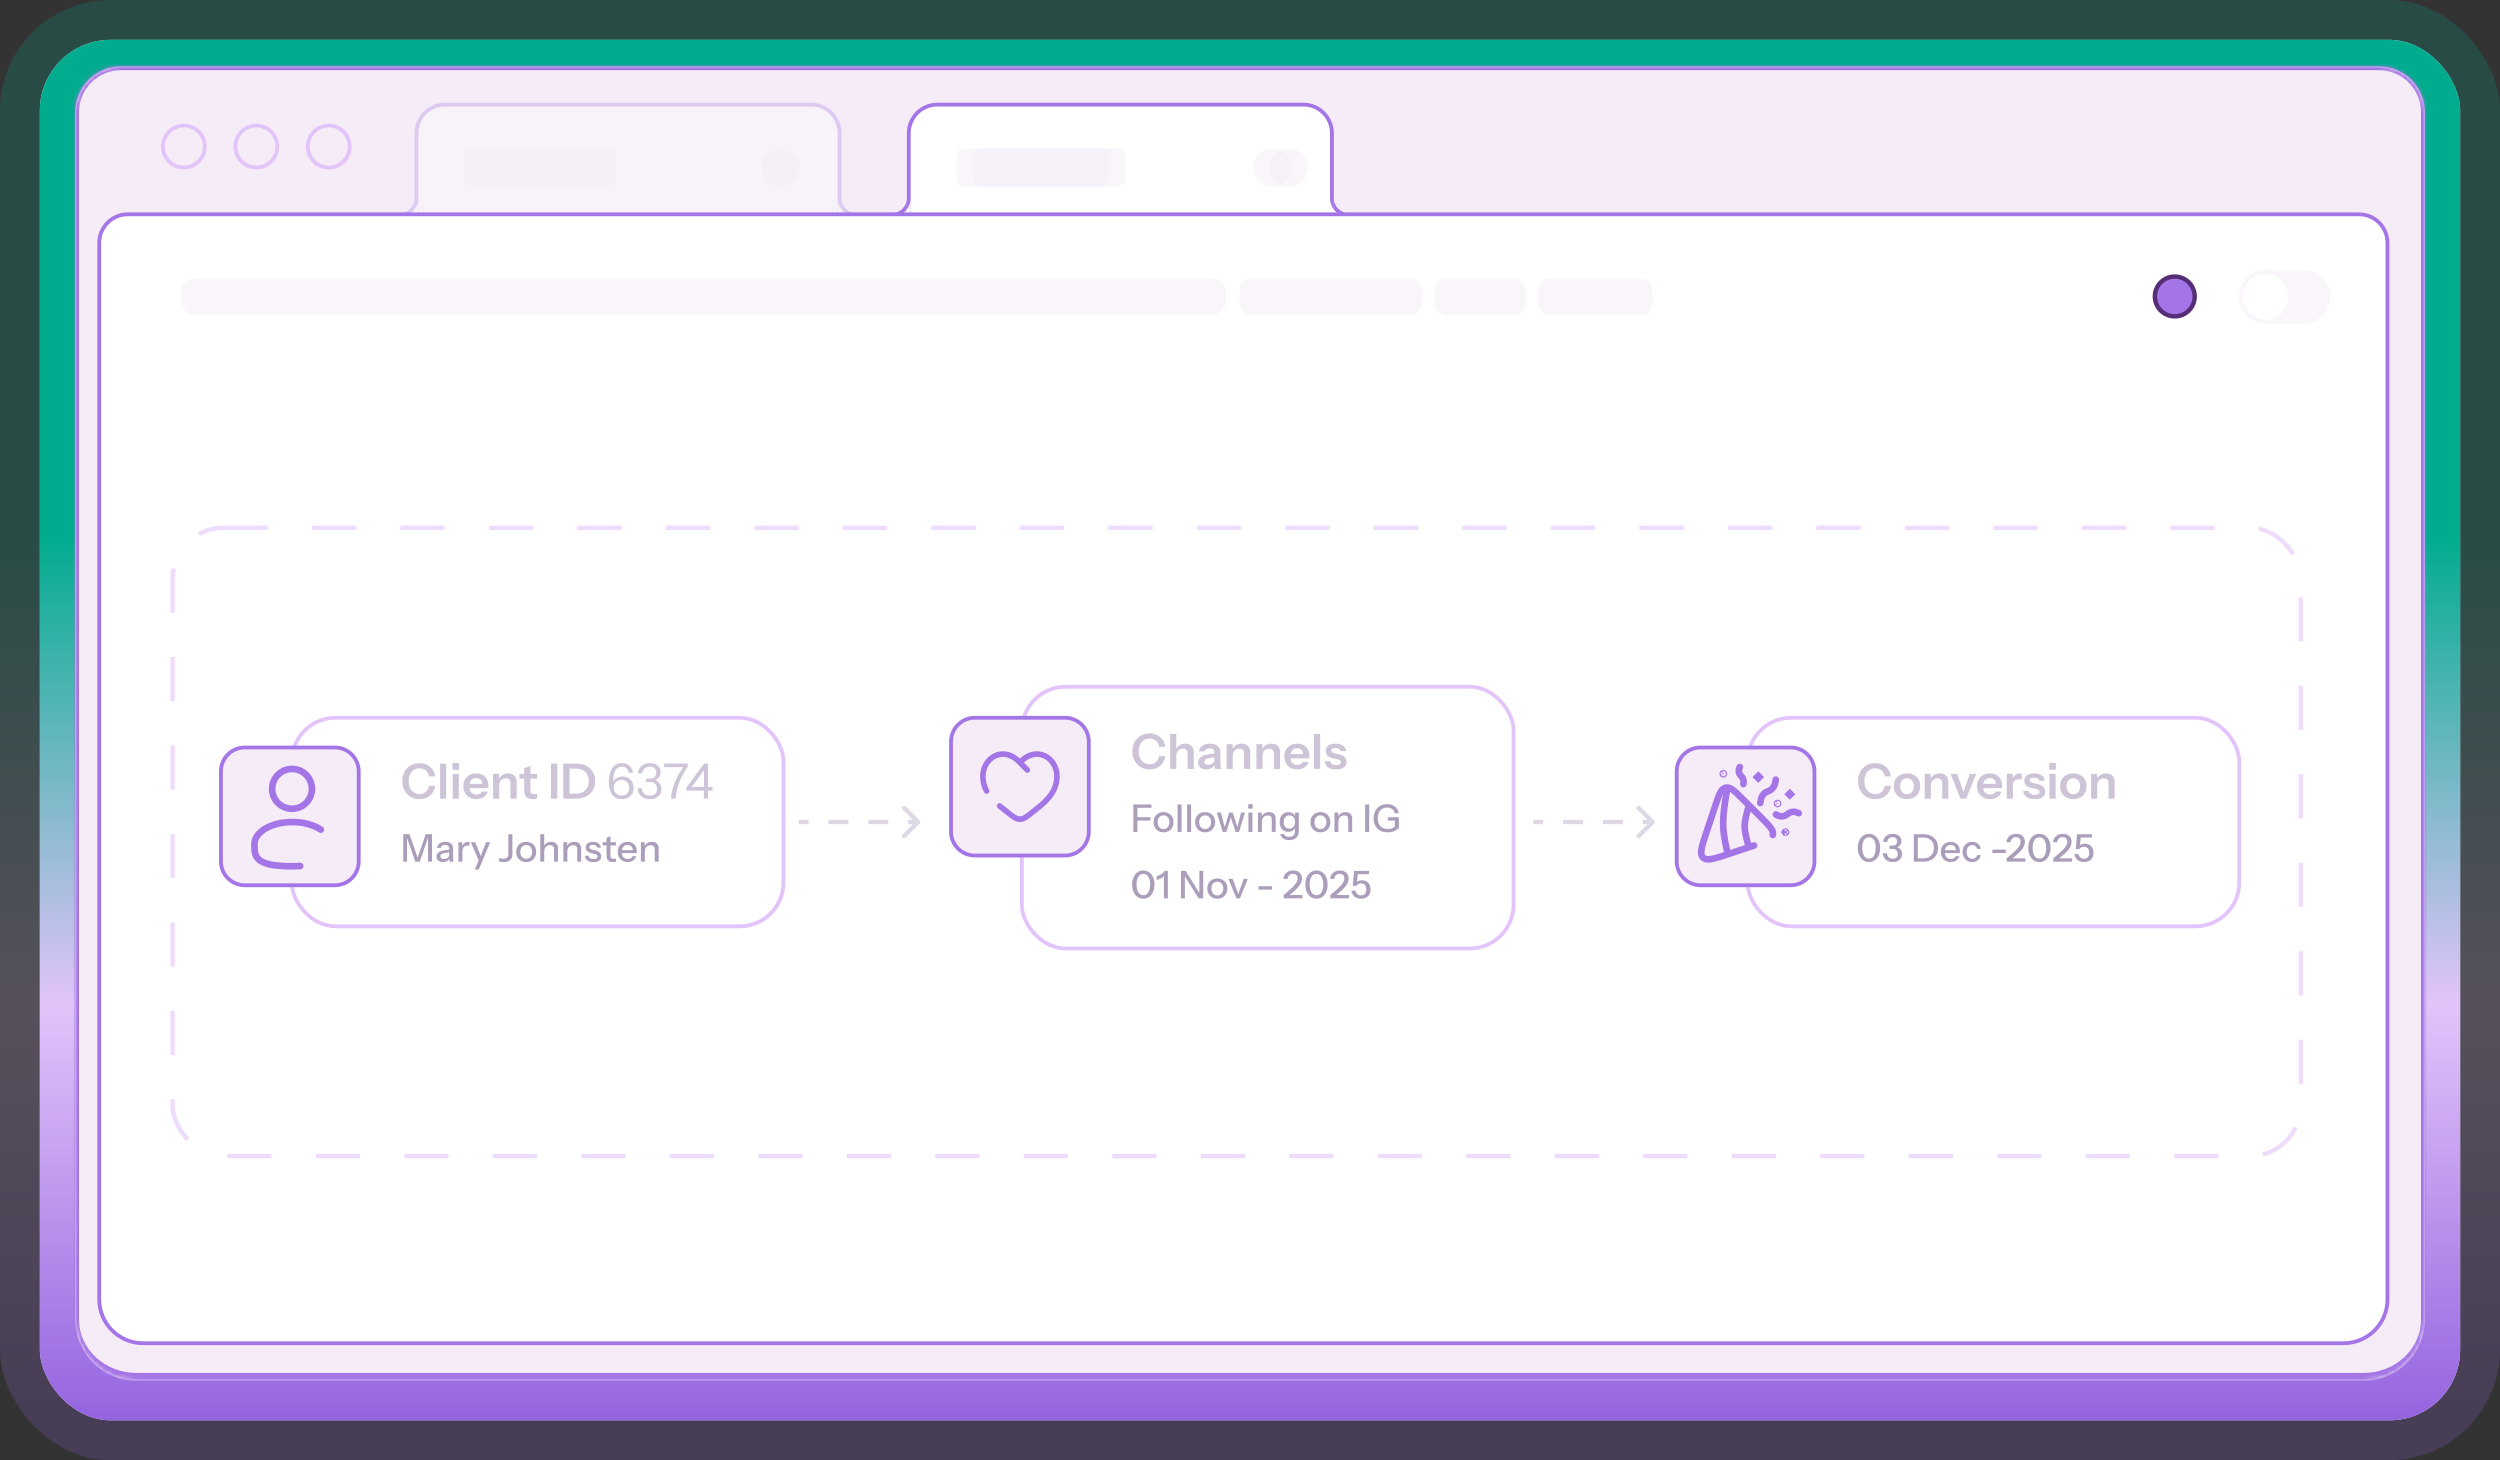 <svg width="565" height="330" viewBox="0 0 565 330" fill="none" xmlns="http://www.w3.org/2000/svg">
<rect x="0" y="0" width="565" height="330" fill="#333333" stroke="none"/>
<rect x="9" y="9" width="547" height="312" rx="16" fill="#F5ECF7"/>
<rect x="9" y="9" width="547" height="312" rx="16" fill="url(#paint0_linear_3245_249)"/>
<rect x="4.5" y="4.5" width="556" height="321" rx="20.5" stroke="url(#paint1_linear_3245_249)" stroke-opacity="0.2" stroke-width="9"/>
<mask id="path-3-inside-1_3245_249" fill="white">
<path d="M17 25.338C17 19.629 21.629 15 27.338 15H537.661C543.371 15 548 19.629 548 25.338V298.215C548 305.828 541.828 312 534.215 312H30.785C23.172 312 17 305.828 17 298.215V25.338Z"/>
</mask>
<path d="M17 25.338C17 19.629 21.629 15 27.338 15H537.661C543.371 15 548 19.629 548 25.338V298.215C548 305.828 541.828 312 534.215 312H30.785C23.172 312 17 305.828 17 298.215V25.338Z" fill="#F5ECF7"/>
<path d="M16.139 25.338C16.139 19.153 21.153 14.139 27.338 14.139H537.661C543.847 14.139 548.862 19.153 548.862 25.338H547.138C547.138 20.105 542.895 15.861 537.661 15.861H27.338C22.105 15.861 17.861 20.105 17.861 25.338H16.139ZM548.862 299.077C548.862 307.166 542.304 313.723 534.215 313.723H30.785C22.696 313.723 16.139 307.166 16.139 299.077L17.861 298.215C17.861 304.877 23.647 310.277 30.785 310.277H534.215C541.353 310.277 547.138 304.877 547.138 298.215L548.862 299.077ZM30.785 313.723C22.696 313.723 16.139 307.166 16.139 299.077V25.338C16.139 19.153 21.153 14.139 27.338 14.139V15.861C22.105 15.861 17.861 20.105 17.861 25.338V298.215C17.861 304.877 23.647 310.277 30.785 310.277V313.723ZM537.661 14.139C543.847 14.139 548.862 19.153 548.862 25.338V299.077C548.862 307.166 542.304 313.723 534.215 313.723V310.277C541.353 310.277 547.138 304.877 547.138 298.215V25.338C547.138 20.105 542.895 15.861 537.661 15.861V14.139Z" fill="#A475E6" mask="url(#path-3-inside-1_3245_249)"/>
<path d="M41.551 37.86C44.168 37.86 46.29 35.738 46.29 33.121C46.29 30.504 44.168 28.383 41.551 28.383C38.934 28.383 36.813 30.504 36.813 33.121C36.813 35.738 38.934 37.86 41.551 37.86Z" stroke="#E2C4FA" stroke-width="0.862"/>
<path d="M57.926 37.86C60.543 37.86 62.665 35.738 62.665 33.121C62.665 30.504 60.543 28.383 57.926 28.383C55.309 28.383 53.188 30.504 53.188 33.121C53.188 35.738 55.309 37.86 57.926 37.86Z" stroke="#E2C4FA" stroke-width="0.862"/>
<path d="M74.293 37.86C76.91 37.86 79.032 35.738 79.032 33.121C79.032 30.504 76.91 28.383 74.293 28.383C71.676 28.383 69.555 30.504 69.555 33.121C69.555 35.738 71.676 37.86 74.293 37.86Z" stroke="#E2C4FA" stroke-width="0.862"/>
<g opacity="0.3">
<path d="M93.688 30.103C93.688 26.297 96.773 23.211 100.58 23.211H183.288C187.094 23.211 190.18 26.297 190.18 30.103V49.057H93.688V30.103Z" fill="#A475E6"/>
<path fill-rule="evenodd" clip-rule="evenodd" d="M90.234 48.196C92.138 48.196 93.68 46.653 93.68 44.75V48.196H90.234Z" fill="#A475E6"/>
<path fill-rule="evenodd" clip-rule="evenodd" d="M90.234 49.058C92.614 49.058 94.542 47.129 94.542 44.75V49.058H90.234Z" fill="white"/>
<path fill-rule="evenodd" clip-rule="evenodd" d="M193.618 48.196C191.715 48.196 190.172 46.653 190.172 44.75V48.196H193.618Z" fill="#A475E6"/>
<path fill-rule="evenodd" clip-rule="evenodd" d="M193.62 49.058C191.242 49.058 189.313 47.129 189.313 44.75V49.058H193.62Z" fill="white"/>
<path d="M94.547 30.101C94.547 26.77 97.247 24.07 100.578 24.07H183.286C186.617 24.07 189.317 26.77 189.317 30.101V49.917H94.547V30.101Z" fill="white"/>
<path opacity="0.5" d="M137.614 33.547H106.598C105.646 33.547 104.875 34.318 104.875 35.27V40.439C104.875 41.391 105.646 42.162 106.598 42.162H137.614C138.565 42.162 139.337 41.391 139.337 40.439V35.27C139.337 34.318 138.565 33.547 137.614 33.547Z" fill="#F5ECF7"/>
<path opacity="0.5" d="M176.386 42.162C178.765 42.162 180.694 40.234 180.694 37.855C180.694 35.475 178.765 33.547 176.386 33.547C174.007 33.547 172.078 35.475 172.078 37.855C172.078 40.234 174.007 42.162 176.386 42.162Z" fill="#F5ECF7"/>
</g>
<path d="M204.953 30.103C204.953 26.297 208.039 23.211 211.845 23.211H294.554C298.36 23.211 301.446 26.297 301.446 30.103V49.057H204.953V30.103Z" fill="#A475E6"/>
<path fill-rule="evenodd" clip-rule="evenodd" d="M201.5 48.196C203.403 48.196 204.946 46.653 204.946 44.75V48.196H201.5Z" fill="#A475E6"/>
<path fill-rule="evenodd" clip-rule="evenodd" d="M201.5 49.058C203.879 49.058 205.808 47.129 205.808 44.75V49.058H201.5Z" fill="white"/>
<path fill-rule="evenodd" clip-rule="evenodd" d="M304.884 48.196C302.981 48.196 301.438 46.653 301.438 44.75V48.196H304.884Z" fill="#A475E6"/>
<path fill-rule="evenodd" clip-rule="evenodd" d="M304.886 49.058C302.507 49.058 300.578 47.129 300.578 44.75V49.058H304.886Z" fill="white"/>
<path d="M205.812 30.101C205.812 26.77 208.513 24.07 211.843 24.07H294.551C297.882 24.07 300.582 26.77 300.582 30.101V49.917H205.812V30.101Z" fill="white"/>
<path opacity="0.5" d="M248.879 33.547H217.864C216.912 33.547 216.141 34.318 216.141 35.27V40.439C216.141 41.391 216.912 42.162 217.864 42.162H248.879C249.831 42.162 250.602 41.391 250.602 40.439V35.27C250.602 34.318 249.831 33.547 248.879 33.547Z" fill="#F5ECF7"/>
<path opacity="0.5" d="M287.651 42.162C290.031 42.162 291.959 40.234 291.959 37.855C291.959 35.475 290.031 33.547 287.651 33.547C285.272 33.547 283.344 35.475 283.344 37.855C283.344 40.234 285.272 42.162 287.651 42.162Z" fill="#F5ECF7"/>
<path opacity="0.5" d="M252.567 33.547H221.551C220.6 33.547 219.828 34.318 219.828 35.27V40.439C219.828 41.391 220.6 42.162 221.551 42.162H252.567C253.518 42.162 254.29 41.391 254.29 40.439V35.27C254.29 34.318 253.518 33.547 252.567 33.547Z" fill="#F5ECF7"/>
<path opacity="0.5" d="M291.339 42.162C293.718 42.162 295.647 40.234 295.647 37.855C295.647 35.475 293.718 33.547 291.339 33.547C288.96 33.547 287.031 35.475 287.031 37.855C287.031 40.234 288.96 42.162 291.339 42.162Z" fill="#F5ECF7"/>
<path d="M28.893 48.431H533.107C536.676 48.431 539.569 51.324 539.569 54.893V293.661C539.569 299.133 535.133 303.569 529.661 303.569H32.339C26.867 303.569 22.431 299.133 22.431 293.661V54.893C22.431 51.324 25.324 48.431 28.893 48.431Z" fill="white"/>
<path d="M28.893 48.431H533.107C536.676 48.431 539.569 51.324 539.569 54.893V293.661C539.569 299.133 535.133 303.569 529.661 303.569H32.339C26.867 303.569 22.431 299.133 22.431 293.661V54.893C22.431 51.324 25.324 48.431 28.893 48.431Z" stroke="#A475E6" stroke-width="0.862"/>
<rect opacity="0.5" x="41" y="63" width="236" height="8" rx="2.757" fill="#F5ECF7"/>
<rect opacity="0.5" x="280.094" y="62.953" width="41.354" height="8.262" rx="2.757" fill="#F5ECF7"/>
<rect opacity="0.5" x="324.188" y="62.953" width="20.677" height="8.262" rx="2.757" fill="#F5ECF7"/>
<rect opacity="0.5" x="347.609" y="62.953" width="25.846" height="8.262" rx="2.757" fill="#F5ECF7"/>
<path opacity="0.5" d="M520.615 61.062H512C508.669 61.062 505.969 63.763 505.969 67.093C505.969 70.424 508.669 73.124 512 73.124H520.615C523.946 73.124 526.646 70.424 526.646 67.093C526.646 63.763 523.946 61.062 520.615 61.062Z" fill="#F5ECF7"/>
<path d="M511.997 72.26C514.852 72.26 517.167 69.946 517.167 67.091C517.167 64.236 514.852 61.922 511.997 61.922C509.142 61.922 506.828 64.236 506.828 67.091C506.828 69.946 509.142 72.26 511.997 72.26Z" fill="white"/>
<circle cx="491.5" cy="67" r="4.5" fill="#A475E6" stroke="#562D77"/>
<rect x="39" y="119.281" width="481" height="142" rx="11.5" stroke="#E2C4FA" stroke-opacity="0.6" stroke-dasharray="10 10"/>
<rect x="230.931" y="155.212" width="111.138" height="59.139" rx="9.908" fill="white" fill-opacity="0.3"/>
<rect x="230.931" y="155.212" width="111.138" height="59.139" rx="9.908" stroke="#E2C4FA" stroke-width="0.862"/>
<path opacity="0.3" d="M259.801 173.891C259.236 173.891 258.716 173.792 258.239 173.594C257.77 173.389 257.359 173.103 257.007 172.736C256.655 172.37 256.384 171.937 256.193 171.438C256.002 170.94 255.907 170.393 255.907 169.799C255.907 169.205 256.002 168.663 256.193 168.171C256.384 167.68 256.651 167.255 256.996 166.895C257.348 166.529 257.759 166.246 258.228 166.048C258.705 165.85 259.229 165.751 259.801 165.751C260.432 165.751 261 165.876 261.506 166.125C262.012 166.375 262.426 166.727 262.749 167.181C263.079 167.629 263.281 168.157 263.354 168.765H261.946C261.858 168.171 261.62 167.717 261.231 167.401C260.842 167.079 260.369 166.917 259.812 166.917C259.321 166.917 258.892 167.035 258.525 167.269C258.158 167.504 257.872 167.838 257.667 168.27C257.462 168.696 257.359 169.202 257.359 169.788C257.359 170.39 257.462 170.91 257.667 171.35C257.872 171.783 258.162 172.12 258.536 172.362C258.91 172.604 259.339 172.725 259.823 172.725C260.366 172.725 260.831 172.568 261.22 172.252C261.609 171.93 261.854 171.475 261.957 170.888H263.376C263.288 171.49 263.079 172.018 262.749 172.472C262.426 172.927 262.012 173.279 261.506 173.528C261 173.77 260.432 173.891 259.801 173.891ZM264.455 173.781V165.861H265.841V173.781H264.455ZM268.393 173.781V170.239C268.393 169.895 268.305 169.634 268.129 169.458C267.953 169.282 267.696 169.194 267.359 169.194C267.065 169.194 266.801 169.26 266.567 169.392C266.339 169.524 266.16 169.708 266.028 169.942C265.903 170.177 265.841 170.448 265.841 170.756L265.698 169.414C265.888 169.004 266.167 168.677 266.534 168.435C266.9 168.186 267.34 168.061 267.854 168.061C268.462 168.061 268.935 168.234 269.273 168.578C269.617 168.923 269.79 169.381 269.79 169.953V173.781H268.393ZM274.581 173.781C274.544 173.635 274.515 173.473 274.493 173.297C274.478 173.121 274.471 172.909 274.471 172.659H274.427V169.997C274.427 169.704 274.342 169.484 274.174 169.337C274.012 169.183 273.763 169.106 273.426 169.106C273.096 169.106 272.832 169.169 272.634 169.293C272.443 169.411 272.326 169.583 272.282 169.81H270.951C271.009 169.29 271.259 168.868 271.699 168.545C272.139 168.223 272.729 168.061 273.47 168.061C274.24 168.061 274.823 168.237 275.219 168.589C275.615 168.934 275.813 169.444 275.813 170.118V172.659C275.813 172.835 275.824 173.015 275.846 173.198C275.875 173.382 275.915 173.576 275.967 173.781H274.581ZM272.634 173.891C272.069 173.891 271.618 173.752 271.281 173.473C270.951 173.187 270.786 172.806 270.786 172.329C270.786 171.816 270.973 171.409 271.347 171.108C271.721 170.808 272.249 170.606 272.931 170.503L274.68 170.239V171.119L273.162 171.35C272.832 171.402 272.582 171.493 272.414 171.625C272.252 171.757 272.172 171.941 272.172 172.175C272.172 172.388 272.249 172.553 272.403 172.67C272.557 172.78 272.769 172.835 273.041 172.835C273.437 172.835 273.767 172.736 274.031 172.538C274.295 172.34 274.427 172.098 274.427 171.812L274.581 172.659C274.434 173.063 274.192 173.371 273.855 173.583C273.525 173.789 273.118 173.891 272.634 173.891ZM277.216 173.781V168.171H278.569V169.491H278.602V173.781H277.216ZM281.154 173.781V170.239C281.154 169.895 281.066 169.634 280.89 169.458C280.714 169.282 280.458 169.194 280.12 169.194C279.827 169.194 279.563 169.26 279.328 169.392C279.101 169.524 278.921 169.708 278.789 169.942C278.665 170.177 278.602 170.448 278.602 170.756L278.459 169.414C278.65 169.004 278.929 168.677 279.295 168.435C279.662 168.186 280.102 168.061 280.615 168.061C281.224 168.061 281.697 168.234 282.034 168.578C282.379 168.923 282.551 169.381 282.551 169.953V173.781H281.154ZM283.952 173.781V168.171H285.305V169.491H285.338V173.781H283.952ZM287.89 173.781V170.239C287.89 169.895 287.802 169.634 287.626 169.458C287.45 169.282 287.193 169.194 286.856 169.194C286.563 169.194 286.299 169.26 286.064 169.392C285.837 169.524 285.657 169.708 285.525 169.942C285.4 170.177 285.338 170.448 285.338 170.756L285.195 169.414C285.386 169.004 285.664 168.677 286.031 168.435C286.398 168.186 286.838 168.061 287.351 168.061C287.96 168.061 288.433 168.234 288.77 168.578C289.115 168.923 289.287 169.381 289.287 169.953V173.781H287.89ZM293.206 173.891C292.612 173.891 292.092 173.767 291.644 173.517C291.204 173.268 290.86 172.923 290.61 172.483C290.368 172.043 290.247 171.537 290.247 170.965C290.247 170.393 290.368 169.891 290.61 169.458C290.86 169.018 291.204 168.677 291.644 168.435C292.084 168.186 292.598 168.061 293.184 168.061C293.742 168.061 294.226 168.179 294.636 168.413C295.047 168.641 295.366 168.963 295.593 169.381C295.821 169.799 295.934 170.287 295.934 170.844C295.934 170.947 295.931 171.042 295.923 171.13C295.916 171.218 295.905 171.306 295.89 171.394H291.105V170.426H294.823L294.537 170.69C294.537 170.162 294.416 169.766 294.174 169.502C293.932 169.238 293.595 169.106 293.162 169.106C292.693 169.106 292.319 169.268 292.04 169.59C291.769 169.913 291.633 170.379 291.633 170.987C291.633 171.589 291.769 172.051 292.04 172.373C292.319 172.689 292.711 172.846 293.217 172.846C293.511 172.846 293.767 172.791 293.987 172.681C294.207 172.571 294.369 172.403 294.471 172.175H295.78C295.597 172.703 295.285 173.121 294.845 173.429C294.413 173.737 293.866 173.891 293.206 173.891ZM296.971 173.781V165.861H298.357V173.781H296.971ZM301.974 173.891C301.196 173.891 300.577 173.73 300.115 173.407C299.653 173.077 299.4 172.623 299.356 172.043H300.621C300.657 172.329 300.793 172.546 301.028 172.692C301.262 172.839 301.578 172.912 301.974 172.912C302.333 172.912 302.601 172.857 302.777 172.747C302.96 172.63 303.052 172.465 303.052 172.252C303.052 172.098 303 171.974 302.898 171.878C302.795 171.776 302.601 171.691 302.315 171.625L301.413 171.416C300.797 171.284 300.338 171.079 300.038 170.8C299.744 170.514 299.598 170.159 299.598 169.733C299.598 169.213 299.796 168.806 300.192 168.512C300.595 168.212 301.149 168.061 301.853 168.061C302.549 168.061 303.107 168.212 303.525 168.512C303.95 168.806 304.185 169.213 304.229 169.733H302.964C302.927 169.506 302.81 169.334 302.612 169.216C302.421 169.099 302.157 169.04 301.82 169.04C301.504 169.04 301.266 169.092 301.105 169.194C300.943 169.29 300.863 169.433 300.863 169.623C300.863 169.77 300.925 169.895 301.05 169.997C301.174 170.093 301.383 170.177 301.677 170.25L302.645 170.47C303.195 170.595 303.609 170.811 303.888 171.119C304.174 171.427 304.317 171.79 304.317 172.208C304.317 172.744 304.111 173.158 303.701 173.451C303.29 173.745 302.714 173.891 301.974 173.891Z" fill="#593E78"/>
<path d="M256.138 188.02V181.816H257.051V188.02H256.138ZM256.586 185.444V184.694H259.997V185.444H256.586ZM256.586 182.566V181.816H260.23V182.566H256.586ZM262.955 188.106C262.507 188.106 262.114 188.008 261.775 187.813C261.436 187.612 261.172 187.339 260.982 186.994C260.793 186.644 260.698 186.248 260.698 185.805C260.698 185.357 260.793 184.964 260.982 184.625C261.177 184.286 261.442 184.022 261.775 183.832C262.114 183.637 262.507 183.54 262.955 183.54C263.409 183.54 263.805 183.637 264.144 183.832C264.483 184.022 264.744 184.286 264.928 184.625C265.118 184.964 265.212 185.357 265.212 185.805C265.212 186.248 265.118 186.644 264.928 186.994C264.744 187.339 264.483 187.612 264.144 187.813C263.805 188.008 263.409 188.106 262.955 188.106ZM262.955 187.373C263.225 187.373 263.458 187.307 263.653 187.175C263.854 187.043 264.012 186.859 264.127 186.624C264.242 186.388 264.299 186.113 264.299 185.797C264.299 185.326 264.173 184.955 263.92 184.685C263.673 184.41 263.351 184.272 262.955 184.272C262.564 184.272 262.243 184.41 261.99 184.685C261.743 184.961 261.62 185.332 261.62 185.797C261.62 186.113 261.674 186.388 261.783 186.624C261.898 186.859 262.056 187.043 262.257 187.175C262.464 187.307 262.697 187.373 262.955 187.373ZM266.133 188.02V181.816H267.029V188.02H266.133ZM268.286 188.02V181.816H269.182V188.02H268.286ZM272.353 188.106C271.905 188.106 271.511 188.008 271.173 187.813C270.834 187.612 270.57 187.339 270.38 186.994C270.19 186.644 270.096 186.248 270.096 185.805C270.096 185.357 270.19 184.964 270.38 184.625C270.575 184.286 270.839 184.022 271.173 183.832C271.511 183.637 271.905 183.54 272.353 183.54C272.807 183.54 273.203 183.637 273.542 183.832C273.881 184.022 274.142 184.286 274.326 184.625C274.515 184.964 274.61 185.357 274.61 185.805C274.61 186.248 274.515 186.644 274.326 186.994C274.142 187.339 273.881 187.612 273.542 187.813C273.203 188.008 272.807 188.106 272.353 188.106ZM272.353 187.373C272.623 187.373 272.855 187.307 273.051 187.175C273.252 187.043 273.41 186.859 273.525 186.624C273.64 186.388 273.697 186.113 273.697 185.797C273.697 185.326 273.571 184.955 273.318 184.685C273.071 184.41 272.749 184.272 272.353 184.272C271.962 184.272 271.641 184.41 271.388 184.685C271.141 184.961 271.018 185.332 271.018 185.797C271.018 186.113 271.072 186.388 271.181 186.624C271.296 186.859 271.454 187.043 271.655 187.175C271.862 187.307 272.094 187.373 272.353 187.373ZM276.343 188.02L274.999 183.626H275.92L276.834 187.158H276.704L277.816 183.626H278.591L279.703 187.158H279.582L280.487 183.626H281.365L280.021 188.02H279.237L278.126 184.548H278.255L277.127 188.02H276.343ZM282.143 188.02V183.626H283.039V188.02H282.143ZM282.1 182.764V181.756H283.091V182.764H282.1ZM284.297 188.02V183.626H285.15V184.66H285.193V188.02H284.297ZM287.416 188.02V185.194C287.416 184.889 287.339 184.662 287.184 184.513C287.034 184.364 286.81 184.289 286.512 184.289C286.253 184.289 286.023 184.346 285.822 184.461C285.627 184.576 285.472 184.734 285.357 184.935C285.248 185.136 285.193 185.375 285.193 185.65L285.081 184.599C285.225 184.272 285.446 184.013 285.745 183.824C286.043 183.634 286.391 183.54 286.787 183.54C287.258 183.54 287.629 183.672 287.899 183.936C288.169 184.2 288.304 184.55 288.304 184.987V188.02H287.416ZM291.357 189.872C290.806 189.872 290.349 189.745 289.988 189.493C289.631 189.246 289.416 188.916 289.341 188.502H290.186C290.243 188.692 290.37 188.841 290.565 188.95C290.766 189.059 291.033 189.114 291.366 189.114C291.797 189.114 292.118 189.007 292.331 188.795C292.543 188.582 292.65 188.267 292.65 187.847V186.9L292.727 186.917C292.641 187.25 292.454 187.514 292.167 187.709C291.88 187.899 291.535 187.994 291.133 187.994C290.749 187.994 290.41 187.902 290.117 187.718C289.824 187.534 289.597 187.279 289.436 186.951C289.275 186.618 289.195 186.23 289.195 185.788C289.195 185.34 289.278 184.947 289.445 184.608C289.611 184.269 289.844 184.008 290.143 183.824C290.447 183.64 290.8 183.548 291.202 183.548C291.616 183.548 291.958 183.649 292.228 183.85C292.503 184.045 292.678 184.324 292.753 184.685L292.684 184.694V183.626H293.537V187.839C293.537 188.47 293.342 188.967 292.951 189.329C292.566 189.691 292.035 189.872 291.357 189.872ZM291.401 187.27C291.785 187.27 292.093 187.135 292.322 186.865C292.558 186.595 292.676 186.225 292.676 185.754C292.676 185.294 292.558 184.932 292.322 184.668C292.093 184.404 291.782 184.272 291.392 184.272C291.001 184.272 290.691 184.407 290.461 184.677C290.232 184.941 290.117 185.309 290.117 185.78C290.117 186.239 290.232 186.604 290.461 186.874C290.697 187.138 291.01 187.27 291.401 187.27ZM298.41 188.106C297.962 188.106 297.568 188.008 297.229 187.813C296.89 187.612 296.626 187.339 296.437 186.994C296.247 186.644 296.152 186.248 296.152 185.805C296.152 185.357 296.247 184.964 296.437 184.625C296.632 184.286 296.896 184.022 297.229 183.832C297.568 183.637 297.962 183.54 298.41 183.54C298.863 183.54 299.26 183.637 299.598 183.832C299.937 184.022 300.199 184.286 300.383 184.625C300.572 184.964 300.667 185.357 300.667 185.805C300.667 186.248 300.572 186.644 300.383 186.994C300.199 187.339 299.937 187.612 299.598 187.813C299.26 188.008 298.863 188.106 298.41 188.106ZM298.41 187.373C298.68 187.373 298.912 187.307 299.107 187.175C299.308 187.043 299.466 186.859 299.581 186.624C299.696 186.388 299.754 186.113 299.754 185.797C299.754 185.326 299.627 184.955 299.374 184.685C299.128 184.41 298.806 184.272 298.41 184.272C298.019 184.272 297.697 184.41 297.445 184.685C297.198 184.961 297.074 185.332 297.074 185.797C297.074 186.113 297.129 186.388 297.238 186.624C297.353 186.859 297.511 187.043 297.712 187.175C297.918 187.307 298.151 187.373 298.41 187.373ZM301.587 188.02V183.626H302.44V184.66H302.483V188.02H301.587ZM304.706 188.02V185.194C304.706 184.889 304.628 184.662 304.473 184.513C304.324 184.364 304.1 184.289 303.801 184.289C303.543 184.289 303.313 184.346 303.112 184.461C302.917 184.576 302.762 184.734 302.647 184.935C302.538 185.136 302.483 185.375 302.483 185.65L302.371 184.599C302.515 184.272 302.736 184.013 303.035 183.824C303.333 183.634 303.681 183.54 304.077 183.54C304.548 183.54 304.918 183.672 305.188 183.936C305.458 184.2 305.593 184.55 305.593 184.987V188.02H304.706ZM308.52 188.02V181.816H309.433V188.02H308.52ZM313.594 188.106C312.945 188.106 312.385 187.976 311.914 187.718C311.443 187.454 311.078 187.086 310.82 186.615C310.567 186.144 310.44 185.59 310.44 184.952C310.44 184.321 310.567 183.764 310.82 183.281C311.078 182.793 311.434 182.414 311.888 182.144C312.342 181.868 312.864 181.73 313.456 181.73C313.927 181.73 314.352 181.819 314.731 181.997C315.116 182.17 315.429 182.411 315.67 182.721C315.917 183.031 316.063 183.39 316.109 183.798H315.196C315.139 183.402 314.955 183.089 314.645 182.859C314.335 182.623 313.947 182.506 313.482 182.506C313.057 182.506 312.686 182.606 312.37 182.807C312.054 183.008 311.807 183.29 311.629 183.652C311.457 184.013 311.371 184.441 311.371 184.935C311.371 185.435 311.46 185.866 311.638 186.228C311.816 186.584 312.075 186.859 312.413 187.055C312.758 187.244 313.172 187.339 313.654 187.339C313.999 187.339 314.303 187.29 314.567 187.192C314.831 187.095 315.061 186.951 315.257 186.762L316.144 187.098C315.822 187.431 315.452 187.684 315.033 187.856C314.613 188.022 314.134 188.106 313.594 188.106ZM315.231 187.098V185.194L315.498 185.461H313.645V184.703H316.144V187.098H315.231Z" fill="#593E78" fill-opacity="0.5"/>
<path d="M258.395 203.106C257.895 203.106 257.456 202.971 257.077 202.701C256.698 202.425 256.402 202.046 256.189 201.564C255.977 201.075 255.87 200.518 255.87 199.892C255.87 199.266 255.977 198.718 256.189 198.247C256.402 197.77 256.698 197.399 257.077 197.135C257.456 196.865 257.895 196.73 258.395 196.73C258.894 196.73 259.331 196.865 259.704 197.135C260.083 197.399 260.379 197.77 260.592 198.247C260.804 198.718 260.91 199.266 260.91 199.892C260.91 200.524 260.804 201.081 260.592 201.564C260.379 202.046 260.083 202.425 259.704 202.701C259.325 202.971 258.889 203.106 258.395 203.106ZM258.395 202.322C258.722 202.322 259.001 202.221 259.23 202.02C259.46 201.813 259.633 201.529 259.747 201.167C259.868 200.8 259.928 200.372 259.928 199.884C259.928 199.401 259.868 198.982 259.747 198.626C259.633 198.27 259.46 197.997 259.23 197.807C259.006 197.612 258.728 197.514 258.395 197.514C258.056 197.514 257.772 197.612 257.542 197.807C257.318 198.002 257.146 198.278 257.025 198.634C256.91 198.985 256.853 199.401 256.853 199.884C256.853 200.372 256.913 200.8 257.034 201.167C257.154 201.535 257.326 201.819 257.55 202.02C257.78 202.221 258.062 202.322 258.395 202.322ZM263.048 203.02V197.669L263.211 197.738C263.137 197.899 263.007 198.057 262.824 198.212C262.64 198.367 262.427 198.502 262.186 198.617C261.945 198.726 261.689 198.804 261.419 198.85V197.971C261.672 197.931 261.919 197.856 262.16 197.747C262.402 197.632 262.617 197.494 262.806 197.333C262.996 197.167 263.137 196.994 263.229 196.816H263.935V203.02H263.048ZM266.907 203.02V196.816H267.967L271.258 202.124L271.051 202.167V196.816H271.93V203.02H270.87L267.579 197.712L267.786 197.669V203.02H266.907ZM275.113 203.106C274.665 203.106 274.271 203.008 273.932 202.813C273.593 202.612 273.329 202.339 273.14 201.994C272.95 201.644 272.855 201.248 272.855 200.805C272.855 200.357 272.95 199.964 273.14 199.625C273.335 199.286 273.599 199.022 273.932 198.832C274.271 198.637 274.665 198.54 275.113 198.54C275.566 198.54 275.963 198.637 276.301 198.832C276.64 199.022 276.902 199.286 277.085 199.625C277.275 199.964 277.37 200.357 277.37 200.805C277.37 201.248 277.275 201.644 277.085 201.994C276.902 202.339 276.64 202.612 276.301 202.813C275.963 203.008 275.566 203.106 275.113 203.106ZM275.113 202.373C275.383 202.373 275.615 202.307 275.81 202.175C276.011 202.043 276.169 201.859 276.284 201.624C276.399 201.388 276.457 201.113 276.457 200.797C276.457 200.326 276.33 199.955 276.077 199.685C275.831 199.41 275.509 199.272 275.113 199.272C274.722 199.272 274.4 199.41 274.148 199.685C273.901 199.961 273.777 200.332 273.777 200.797C273.777 201.113 273.832 201.388 273.941 201.624C274.056 201.859 274.214 202.043 274.415 202.175C274.621 202.307 274.854 202.373 275.113 202.373ZM279.43 203.02L277.638 198.626H278.594L280.059 202.615H279.637L281.084 198.626H282.006L280.223 203.02H279.43ZM284.44 201.064V200.288H287.482V201.064H284.44ZM290.112 203.02V202.27C290.715 201.776 291.217 201.345 291.62 200.978C292.027 200.61 292.352 200.283 292.593 199.996C292.834 199.708 293.007 199.447 293.11 199.212C293.213 198.976 293.265 198.741 293.265 198.505C293.265 198.183 293.17 197.934 292.981 197.756C292.797 197.572 292.541 197.48 292.214 197.48C291.875 197.48 291.599 197.58 291.387 197.781C291.174 197.977 291.042 198.255 290.991 198.617H290.06C290.118 198.048 290.339 197.592 290.724 197.247C291.114 196.903 291.628 196.73 292.266 196.73C292.875 196.73 293.354 196.891 293.704 197.213C294.061 197.534 294.239 197.977 294.239 198.54C294.239 198.827 294.184 199.114 294.075 199.401C293.972 199.682 293.799 199.978 293.558 200.288C293.317 200.593 292.992 200.932 292.584 201.305C292.182 201.673 291.683 202.092 291.085 202.563L290.87 202.27H294.351V203.02H290.112ZM297.526 203.106C297.026 203.106 296.587 202.971 296.208 202.701C295.829 202.425 295.533 202.046 295.32 201.564C295.108 201.075 295.002 200.518 295.002 199.892C295.002 199.266 295.108 198.718 295.32 198.247C295.533 197.77 295.829 197.399 296.208 197.135C296.587 196.865 297.026 196.73 297.526 196.73C298.026 196.73 298.462 196.865 298.836 197.135C299.215 197.399 299.51 197.77 299.723 198.247C299.935 198.718 300.042 199.266 300.042 199.892C300.042 200.524 299.935 201.081 299.723 201.564C299.51 202.046 299.215 202.425 298.836 202.701C298.456 202.971 298.02 203.106 297.526 203.106ZM297.526 202.322C297.853 202.322 298.132 202.221 298.362 202.02C298.591 201.813 298.764 201.529 298.879 201.167C298.999 200.8 299.06 200.372 299.06 199.884C299.06 199.401 298.999 198.982 298.879 198.626C298.764 198.27 298.591 197.997 298.362 197.807C298.138 197.612 297.859 197.514 297.526 197.514C297.187 197.514 296.903 197.612 296.673 197.807C296.449 198.002 296.277 198.278 296.156 198.634C296.041 198.985 295.984 199.401 295.984 199.884C295.984 200.372 296.044 200.8 296.165 201.167C296.285 201.535 296.458 201.819 296.682 202.02C296.911 202.221 297.193 202.322 297.526 202.322ZM300.662 203.02V202.27C301.265 201.776 301.768 201.345 302.17 200.978C302.578 200.61 302.902 200.283 303.144 199.996C303.385 199.708 303.557 199.447 303.661 199.212C303.764 198.976 303.816 198.741 303.816 198.505C303.816 198.183 303.721 197.934 303.531 197.756C303.348 197.572 303.092 197.48 302.765 197.48C302.426 197.48 302.15 197.58 301.937 197.781C301.725 197.977 301.593 198.255 301.541 198.617H300.611C300.668 198.048 300.889 197.592 301.274 197.247C301.665 196.903 302.179 196.73 302.816 196.73C303.425 196.73 303.905 196.891 304.255 197.213C304.611 197.534 304.789 197.977 304.789 198.54C304.789 198.827 304.735 199.114 304.625 199.401C304.522 199.682 304.35 199.978 304.109 200.288C303.867 200.593 303.543 200.932 303.135 201.305C302.733 201.673 302.233 202.092 301.636 202.563L301.421 202.27H304.901V203.02H300.662ZM307.622 203.106C306.996 203.106 306.493 202.942 306.114 202.615C305.735 202.281 305.503 201.842 305.416 201.296H306.355C306.424 201.63 306.571 201.891 306.795 202.08C307.019 202.264 307.286 202.356 307.596 202.356C307.929 202.356 308.208 202.25 308.432 202.037C308.662 201.819 308.776 201.48 308.776 201.021C308.776 200.567 308.664 200.225 308.44 199.996C308.216 199.76 307.929 199.642 307.579 199.642C307.343 199.642 307.134 199.694 306.95 199.797C306.766 199.895 306.634 200.024 306.554 200.185H305.727L306.028 196.816H309.397V197.566H306.459L306.855 197.368L306.674 199.677L306.424 199.616C306.539 199.421 306.709 199.263 306.933 199.143C307.162 199.016 307.444 198.953 307.777 198.953C308.162 198.953 308.504 199.036 308.802 199.203C309.101 199.369 309.334 199.608 309.5 199.918C309.667 200.228 309.75 200.596 309.75 201.021C309.75 201.457 309.661 201.831 309.483 202.141C309.311 202.451 309.064 202.689 308.742 202.856C308.426 203.022 308.053 203.106 307.622 203.106Z" fill="#593E78" fill-opacity="0.5"/>
<path d="M220.318 162.212H240.682C243.657 162.212 246.069 164.624 246.069 167.6V187.963C246.069 190.938 243.657 193.351 240.682 193.351H220.318C217.343 193.351 214.931 190.938 214.931 187.963V167.6C214.931 164.624 217.343 162.212 220.318 162.212Z" fill="#F5ECF7" stroke="#A475E6" stroke-width="0.862"/>
<path d="M230.5 172.317L230.048 172.762C230.05 172.765 230.053 172.768 230.056 172.771L230.5 172.317ZM226.314 181.653C226.047 181.428 225.651 181.467 225.431 181.74C225.21 182.014 225.249 182.418 225.516 182.643L226.314 181.653ZM222.414 179.08C222.581 179.391 222.962 179.505 223.266 179.335C223.571 179.165 223.682 178.775 223.516 178.465L222.414 179.08ZM231.731 174.48C231.976 174.73 232.373 174.73 232.618 174.48C232.864 174.229 232.864 173.823 232.618 173.573L231.731 174.48ZM222.756 175.426C222.756 173.587 223.773 172.045 225.162 171.397C226.512 170.767 228.325 170.934 230.048 172.762L230.952 171.873C228.908 169.704 226.535 169.346 224.64 170.231C222.785 171.097 221.5 173.107 221.5 175.426H222.756ZM227.568 184.285C227.996 184.63 228.457 184.998 228.923 185.277C229.39 185.555 229.922 185.781 230.5 185.781V184.499C230.241 184.499 229.936 184.396 229.557 184.17C229.178 183.944 228.785 183.633 228.345 183.278L227.568 184.285ZM233.432 184.285C234.627 183.324 236.154 182.222 237.351 180.845C238.57 179.443 239.5 177.705 239.5 175.426H238.244C238.244 177.305 237.491 178.752 236.412 179.993C235.311 181.259 233.924 182.257 232.655 183.278L233.432 184.285ZM239.5 175.426C239.5 173.107 238.215 171.097 236.36 170.231C234.465 169.346 232.092 169.704 230.048 171.873L230.952 172.762C232.675 170.934 234.488 170.767 235.838 171.397C237.227 172.045 238.244 173.587 238.244 175.426H239.5ZM232.655 183.278C232.215 183.633 231.822 183.944 231.443 184.17C231.064 184.396 230.759 184.499 230.5 184.499V185.781C231.078 185.781 231.61 185.555 232.077 185.277C232.543 184.998 233.004 184.63 233.432 184.285L232.655 183.278ZM228.345 183.278C227.679 182.742 227.002 182.23 226.314 181.653L225.516 182.643C226.212 183.227 226.946 183.785 227.568 184.285L228.345 183.278ZM223.516 178.465C223.046 177.588 222.756 176.594 222.756 175.426H221.5C221.5 176.826 221.852 178.03 222.414 179.08L223.516 178.465ZM230.056 172.771L231.731 174.48L232.618 173.573L230.944 171.864L230.056 172.771Z" fill="#A475E6"/>
<rect x="394.931" y="162.212" width="111.138" height="47.139" rx="9.908" fill="white" fill-opacity="0.3"/>
<rect x="394.931" y="162.212" width="111.138" height="47.139" rx="9.908" stroke="#E2C4FA" stroke-width="0.862"/>
<path opacity="0.3" d="M423.801 180.61C423.236 180.61 422.716 180.511 422.239 180.313C421.77 180.108 421.359 179.822 421.007 179.455C420.655 179.088 420.384 178.656 420.193 178.157C420.002 177.658 419.907 177.112 419.907 176.518C419.907 175.924 420.002 175.381 420.193 174.89C420.384 174.399 420.651 173.973 420.996 173.614C421.348 173.247 421.759 172.965 422.228 172.767C422.705 172.569 423.229 172.47 423.801 172.47C424.432 172.47 425 172.595 425.506 172.844C426.012 173.093 426.426 173.445 426.749 173.9C427.079 174.347 427.281 174.875 427.354 175.484H425.946C425.858 174.89 425.62 174.435 425.231 174.12C424.842 173.797 424.369 173.636 423.812 173.636C423.321 173.636 422.892 173.753 422.525 173.988C422.158 174.223 421.872 174.556 421.667 174.989C421.462 175.414 421.359 175.92 421.359 176.507C421.359 177.108 421.462 177.629 421.667 178.069C421.872 178.502 422.162 178.839 422.536 179.081C422.91 179.323 423.339 179.444 423.823 179.444C424.366 179.444 424.831 179.286 425.22 178.971C425.609 178.648 425.854 178.194 425.957 177.607H427.376C427.288 178.208 427.079 178.736 426.749 179.191C426.426 179.646 426.012 179.998 425.506 180.247C425 180.489 424.432 180.61 423.801 180.61ZM430.985 180.61C430.391 180.61 429.867 180.485 429.412 180.236C428.965 179.987 428.617 179.642 428.367 179.202C428.118 178.755 427.993 178.245 427.993 177.673C427.993 177.101 428.118 176.599 428.367 176.166C428.617 175.733 428.965 175.396 429.412 175.154C429.867 174.905 430.391 174.78 430.985 174.78C431.587 174.78 432.111 174.905 432.558 175.154C433.006 175.396 433.354 175.733 433.603 176.166C433.853 176.599 433.977 177.101 433.977 177.673C433.977 178.245 433.849 178.755 433.592 179.202C433.343 179.642 432.995 179.987 432.547 180.236C432.1 180.485 431.579 180.61 430.985 180.61ZM430.985 179.499C431.279 179.499 431.543 179.426 431.777 179.279C432.012 179.125 432.195 178.912 432.327 178.641C432.459 178.362 432.525 178.036 432.525 177.662C432.525 177.112 432.379 176.679 432.085 176.364C431.799 176.049 431.433 175.891 430.985 175.891C430.538 175.891 430.168 176.049 429.874 176.364C429.581 176.679 429.434 177.112 429.434 177.662C429.434 178.036 429.5 178.362 429.632 178.641C429.772 178.912 429.955 179.125 430.182 179.279C430.417 179.426 430.685 179.499 430.985 179.499ZM434.997 180.5V174.89H436.35V176.21H436.383V180.5H434.997ZM438.935 180.5V176.958C438.935 176.613 438.847 176.353 438.671 176.177C438.495 176.001 438.238 175.913 437.901 175.913C437.607 175.913 437.343 175.979 437.109 176.111C436.881 176.243 436.702 176.426 436.57 176.661C436.445 176.896 436.383 177.167 436.383 177.475L436.24 176.133C436.43 175.722 436.709 175.396 437.076 175.154C437.442 174.905 437.882 174.78 438.396 174.78C439.004 174.78 439.477 174.952 439.815 175.297C440.159 175.642 440.332 176.1 440.332 176.672V180.5H438.935ZM443.069 180.5L440.825 174.89H442.321L444.114 180.049H443.377L445.17 174.89H446.622L444.367 180.5H443.069ZM449.762 180.61C449.168 180.61 448.647 180.485 448.2 180.236C447.76 179.987 447.415 179.642 447.166 179.202C446.924 178.762 446.803 178.256 446.803 177.684C446.803 177.112 446.924 176.61 447.166 176.177C447.415 175.737 447.76 175.396 448.2 175.154C448.64 174.905 449.153 174.78 449.74 174.78C450.297 174.78 450.781 174.897 451.192 175.132C451.603 175.359 451.922 175.682 452.149 176.1C452.376 176.518 452.49 177.006 452.49 177.563C452.49 177.666 452.486 177.761 452.479 177.849C452.472 177.937 452.461 178.025 452.446 178.113H447.661V177.145H451.379L451.093 177.409C451.093 176.881 450.972 176.485 450.73 176.221C450.488 175.957 450.151 175.825 449.718 175.825C449.249 175.825 448.875 175.986 448.596 176.309C448.325 176.632 448.189 177.097 448.189 177.706C448.189 178.307 448.325 178.769 448.596 179.092C448.875 179.407 449.267 179.565 449.773 179.565C450.066 179.565 450.323 179.51 450.543 179.4C450.763 179.29 450.924 179.121 451.027 178.894H452.336C452.153 179.422 451.841 179.84 451.401 180.148C450.968 180.456 450.422 180.61 449.762 180.61ZM453.527 180.5V174.89H454.88V176.243H454.913V180.5H453.527ZM454.913 177.574L454.77 176.243C454.902 175.766 455.126 175.403 455.441 175.154C455.756 174.905 456.134 174.78 456.574 174.78C456.728 174.78 456.838 174.795 456.904 174.824V176.133C456.867 176.118 456.816 176.111 456.75 176.111C456.684 176.104 456.603 176.1 456.508 176.1C455.973 176.1 455.573 176.217 455.309 176.452C455.045 176.687 454.913 177.061 454.913 177.574ZM459.861 180.61C459.084 180.61 458.464 180.449 458.002 180.126C457.54 179.796 457.287 179.341 457.243 178.762H458.508C458.545 179.048 458.681 179.264 458.915 179.411C459.15 179.558 459.465 179.631 459.861 179.631C460.221 179.631 460.488 179.576 460.664 179.466C460.848 179.349 460.939 179.184 460.939 178.971C460.939 178.817 460.888 178.692 460.785 178.597C460.683 178.494 460.488 178.41 460.202 178.344L459.3 178.135C458.684 178.003 458.226 177.798 457.925 177.519C457.632 177.233 457.485 176.877 457.485 176.452C457.485 175.931 457.683 175.524 458.079 175.231C458.483 174.93 459.036 174.78 459.74 174.78C460.437 174.78 460.994 174.93 461.412 175.231C461.838 175.524 462.072 175.931 462.116 176.452H460.851C460.815 176.225 460.697 176.052 460.499 175.935C460.309 175.818 460.045 175.759 459.707 175.759C459.392 175.759 459.154 175.81 458.992 175.913C458.831 176.008 458.75 176.151 458.75 176.342C458.75 176.489 458.813 176.613 458.937 176.716C459.062 176.811 459.271 176.896 459.564 176.969L460.532 177.189C461.082 177.314 461.497 177.53 461.775 177.838C462.061 178.146 462.204 178.509 462.204 178.927C462.204 179.462 461.999 179.877 461.588 180.17C461.178 180.463 460.602 180.61 459.861 180.61ZM463.184 180.5V174.89H464.57V180.5H463.184ZM463.118 173.966V172.437H464.625V173.966H463.118ZM468.572 180.61C467.978 180.61 467.454 180.485 466.999 180.236C466.552 179.987 466.204 179.642 465.954 179.202C465.705 178.755 465.58 178.245 465.58 177.673C465.58 177.101 465.705 176.599 465.954 176.166C466.204 175.733 466.552 175.396 466.999 175.154C467.454 174.905 467.978 174.78 468.572 174.78C469.174 174.78 469.698 174.905 470.145 175.154C470.593 175.396 470.941 175.733 471.19 176.166C471.44 176.599 471.564 177.101 471.564 177.673C471.564 178.245 471.436 178.755 471.179 179.202C470.93 179.642 470.582 179.987 470.134 180.236C469.687 180.485 469.166 180.61 468.572 180.61ZM468.572 179.499C468.866 179.499 469.13 179.426 469.364 179.279C469.599 179.125 469.782 178.912 469.914 178.641C470.046 178.362 470.112 178.036 470.112 177.662C470.112 177.112 469.966 176.679 469.672 176.364C469.386 176.049 469.02 175.891 468.572 175.891C468.125 175.891 467.755 176.049 467.461 176.364C467.168 176.679 467.021 177.112 467.021 177.662C467.021 178.036 467.087 178.362 467.219 178.641C467.359 178.912 467.542 179.125 467.769 179.279C468.004 179.426 468.272 179.499 468.572 179.499ZM472.584 180.5V174.89H473.937V176.21H473.97V180.5H472.584ZM476.522 180.5V176.958C476.522 176.613 476.434 176.353 476.258 176.177C476.082 176.001 475.825 175.913 475.488 175.913C475.194 175.913 474.93 175.979 474.696 176.111C474.468 176.243 474.289 176.426 474.157 176.661C474.032 176.896 473.97 177.167 473.97 177.475L473.827 176.133C474.017 175.722 474.296 175.396 474.663 175.154C475.029 174.905 475.469 174.78 475.983 174.78C476.591 174.78 477.064 174.952 477.402 175.297C477.746 175.642 477.919 176.1 477.919 176.672V180.5H476.522Z" fill="#593E78"/>
<path d="M422.395 194.824C421.895 194.824 421.456 194.689 421.077 194.42C420.698 194.144 420.402 193.765 420.189 193.282C419.977 192.794 419.87 192.237 419.87 191.611C419.87 190.985 419.977 190.436 420.189 189.965C420.402 189.489 420.698 189.118 421.077 188.854C421.456 188.584 421.895 188.449 422.395 188.449C422.894 188.449 423.331 188.584 423.704 188.854C424.083 189.118 424.379 189.489 424.592 189.965C424.804 190.436 424.91 190.985 424.91 191.611C424.91 192.243 424.804 192.8 424.592 193.282C424.379 193.765 424.083 194.144 423.704 194.42C423.325 194.689 422.889 194.824 422.395 194.824ZM422.395 194.04C422.722 194.04 423.001 193.94 423.23 193.739C423.46 193.532 423.633 193.248 423.747 192.886C423.868 192.518 423.928 192.09 423.928 191.602C423.928 191.12 423.868 190.701 423.747 190.344C423.633 189.988 423.46 189.715 423.23 189.526C423.006 189.331 422.728 189.233 422.395 189.233C422.056 189.233 421.772 189.331 421.542 189.526C421.318 189.721 421.146 189.997 421.025 190.353C420.91 190.703 420.853 191.12 420.853 191.602C420.853 192.09 420.913 192.518 421.034 192.886C421.154 193.254 421.326 193.538 421.55 193.739C421.78 193.94 422.062 194.04 422.395 194.04ZM427.772 194.824C427.347 194.824 426.97 194.747 426.643 194.592C426.321 194.437 426.06 194.213 425.859 193.92C425.664 193.621 425.543 193.259 425.497 192.834H426.436C426.494 193.242 426.634 193.552 426.858 193.765C427.082 193.972 427.381 194.075 427.754 194.075C428.099 194.075 428.375 193.98 428.581 193.791C428.788 193.601 428.892 193.34 428.892 193.007C428.892 192.668 428.791 192.392 428.59 192.179C428.389 191.967 428.102 191.861 427.728 191.861H427.031V191.128H427.703C428.036 191.128 428.294 191.039 428.478 190.861C428.662 190.683 428.754 190.448 428.754 190.155C428.754 189.856 428.665 189.624 428.487 189.457C428.309 189.285 428.053 189.199 427.72 189.199C427.41 189.199 427.143 189.29 426.919 189.474C426.7 189.658 426.568 189.925 426.522 190.275H425.583C425.623 189.902 425.735 189.581 425.919 189.311C426.109 189.035 426.359 188.822 426.669 188.673C426.985 188.524 427.344 188.449 427.746 188.449C428.142 188.449 428.487 188.515 428.78 188.647C429.078 188.779 429.308 188.969 429.469 189.216C429.635 189.463 429.719 189.753 429.719 190.086C429.719 190.373 429.653 190.629 429.52 190.853C429.388 191.077 429.213 191.252 428.995 191.378C428.782 191.499 428.544 191.559 428.28 191.559L428.245 191.378C428.579 191.378 428.866 191.453 429.107 191.602C429.354 191.746 429.543 191.944 429.676 192.197C429.808 192.444 429.874 192.728 429.874 193.05C429.874 193.406 429.782 193.719 429.598 193.989C429.42 194.253 429.173 194.46 428.857 194.609C428.541 194.753 428.179 194.824 427.772 194.824ZM433.074 194.738V193.98H434.702C435.196 193.98 435.618 193.88 435.968 193.679C436.325 193.478 436.597 193.199 436.787 192.843C436.976 192.487 437.071 192.073 437.071 191.602C437.071 191.137 436.976 190.732 436.787 190.387C436.603 190.043 436.333 189.776 435.977 189.586C435.627 189.391 435.202 189.293 434.702 189.293H433.082V188.535H434.702C435.368 188.535 435.948 188.662 436.442 188.914C436.936 189.167 437.318 189.526 437.588 189.991C437.864 190.451 438.002 190.993 438.002 191.619C438.002 192.246 437.864 192.794 437.588 193.265C437.312 193.73 436.928 194.092 436.434 194.351C435.945 194.609 435.371 194.738 434.711 194.738H433.074ZM432.522 194.738V188.535H433.435V194.738H432.522ZM440.871 194.824C440.428 194.824 440.038 194.727 439.699 194.532C439.366 194.336 439.104 194.066 438.915 193.722C438.725 193.377 438.631 192.981 438.631 192.533C438.631 192.079 438.722 191.683 438.906 191.344C439.096 190.999 439.36 190.732 439.699 190.543C440.038 190.353 440.425 190.258 440.862 190.258C441.287 190.258 441.655 190.35 441.965 190.534C442.281 190.712 442.522 190.962 442.688 191.283C442.861 191.605 442.947 191.987 442.947 192.429C442.947 192.498 442.944 192.564 442.938 192.628C442.938 192.685 442.933 192.745 442.921 192.808H439.234V192.136H442.292L442.068 192.403C442.068 191.933 441.962 191.574 441.749 191.327C441.537 191.08 441.241 190.956 440.862 190.956C440.454 190.956 440.13 191.097 439.888 191.378C439.653 191.654 439.535 192.039 439.535 192.533C439.535 193.032 439.653 193.423 439.888 193.704C440.13 193.986 440.463 194.127 440.888 194.127C441.146 194.127 441.37 194.075 441.56 193.972C441.749 193.862 441.89 193.704 441.982 193.498H442.826C442.683 193.911 442.439 194.236 442.094 194.471C441.755 194.707 441.347 194.824 440.871 194.824ZM445.715 194.824C445.296 194.824 444.923 194.727 444.595 194.532C444.268 194.33 444.009 194.058 443.82 193.713C443.636 193.368 443.544 192.975 443.544 192.533C443.544 192.09 443.636 191.7 443.82 191.361C444.009 191.016 444.268 190.746 444.595 190.551C444.923 190.356 445.293 190.258 445.707 190.258C446.057 190.258 446.37 190.324 446.646 190.456C446.921 190.589 447.148 190.772 447.326 191.008C447.504 191.243 447.619 191.522 447.671 191.843H446.827C446.769 191.585 446.643 191.378 446.447 191.223C446.258 191.068 446.017 190.991 445.724 190.991C445.471 190.991 445.25 191.054 445.06 191.18C444.871 191.306 444.724 191.485 444.621 191.714C444.518 191.944 444.466 192.217 444.466 192.533C444.466 192.843 444.518 193.116 444.621 193.351C444.724 193.587 444.871 193.77 445.06 193.903C445.25 194.029 445.474 194.092 445.732 194.092C446.014 194.092 446.252 194.017 446.447 193.868C446.648 193.713 446.778 193.506 446.835 193.248H447.679C447.622 193.564 447.501 193.839 447.318 194.075C447.14 194.31 446.913 194.494 446.637 194.626C446.361 194.758 446.054 194.824 445.715 194.824ZM450.266 192.783V192.007H453.307V192.783H450.266ZM453.498 194.738V193.989C454.101 193.495 454.603 193.064 455.005 192.696C455.413 192.329 455.738 192.001 455.979 191.714C456.22 191.427 456.392 191.166 456.496 190.93C456.599 190.695 456.651 190.459 456.651 190.224C456.651 189.902 456.556 189.652 456.367 189.474C456.183 189.29 455.927 189.199 455.6 189.199C455.261 189.199 454.985 189.299 454.773 189.5C454.56 189.695 454.428 189.974 454.376 190.336H453.446C453.503 189.767 453.725 189.311 454.109 188.966C454.5 188.621 455.014 188.449 455.652 188.449C456.26 188.449 456.74 188.61 457.09 188.931C457.446 189.253 457.624 189.695 457.624 190.258C457.624 190.545 457.57 190.833 457.461 191.12C457.357 191.401 457.185 191.697 456.944 192.007C456.703 192.312 456.378 192.65 455.97 193.024C455.568 193.391 455.069 193.811 454.471 194.282L454.256 193.989H457.736V194.738H453.498ZM460.912 194.824C460.412 194.824 459.973 194.689 459.594 194.42C459.215 194.144 458.919 193.765 458.706 193.282C458.494 192.794 458.388 192.237 458.388 191.611C458.388 190.985 458.494 190.436 458.706 189.965C458.919 189.489 459.215 189.118 459.594 188.854C459.973 188.584 460.412 188.449 460.912 188.449C461.412 188.449 461.848 188.584 462.221 188.854C462.6 189.118 462.896 189.489 463.109 189.965C463.321 190.436 463.428 190.985 463.428 191.611C463.428 192.243 463.321 192.8 463.109 193.282C462.896 193.765 462.6 194.144 462.221 194.42C461.842 194.689 461.406 194.824 460.912 194.824ZM460.912 194.04C461.239 194.04 461.518 193.94 461.748 193.739C461.977 193.532 462.15 193.248 462.264 192.886C462.385 192.518 462.445 192.09 462.445 191.602C462.445 191.12 462.385 190.701 462.264 190.344C462.15 189.988 461.977 189.715 461.748 189.526C461.524 189.331 461.245 189.233 460.912 189.233C460.573 189.233 460.289 189.331 460.059 189.526C459.835 189.721 459.663 189.997 459.542 190.353C459.427 190.703 459.37 191.12 459.37 191.602C459.37 192.09 459.43 192.518 459.551 192.886C459.671 193.254 459.844 193.538 460.068 193.739C460.297 193.94 460.579 194.04 460.912 194.04ZM464.048 194.738V193.989C464.651 193.495 465.154 193.064 465.556 192.696C465.964 192.329 466.288 192.001 466.529 191.714C466.771 191.427 466.943 191.166 467.046 190.93C467.15 190.695 467.201 190.459 467.201 190.224C467.201 189.902 467.107 189.652 466.917 189.474C466.733 189.29 466.478 189.199 466.15 189.199C465.811 189.199 465.536 189.299 465.323 189.5C465.111 189.695 464.979 189.974 464.927 190.336H463.996C464.054 189.767 464.275 189.311 464.66 188.966C465.05 188.621 465.564 188.449 466.202 188.449C466.811 188.449 467.29 188.61 467.641 188.931C467.997 189.253 468.175 189.695 468.175 190.258C468.175 190.545 468.12 190.833 468.011 191.12C467.908 191.401 467.736 191.697 467.494 192.007C467.253 192.312 466.929 192.65 466.521 193.024C466.119 193.391 465.619 193.811 465.022 194.282L464.806 193.989H468.287V194.738H464.048ZM471.008 194.824C470.382 194.824 469.879 194.661 469.5 194.333C469.121 194 468.888 193.561 468.802 193.015H469.741C469.81 193.348 469.957 193.61 470.181 193.799C470.405 193.983 470.672 194.075 470.982 194.075C471.315 194.075 471.594 193.969 471.818 193.756C472.047 193.538 472.162 193.199 472.162 192.74C472.162 192.286 472.05 191.944 471.826 191.714C471.602 191.479 471.315 191.361 470.965 191.361C470.729 191.361 470.52 191.413 470.336 191.516C470.152 191.614 470.02 191.743 469.939 191.904H469.112L469.414 188.535H472.783V189.285H469.845L470.241 189.087L470.06 191.395L469.81 191.335C469.925 191.14 470.095 190.982 470.319 190.861C470.548 190.735 470.83 190.672 471.163 190.672C471.548 190.672 471.889 190.755 472.188 190.922C472.487 191.088 472.719 191.327 472.886 191.637C473.052 191.947 473.136 192.314 473.136 192.74C473.136 193.176 473.047 193.549 472.869 193.86C472.696 194.17 472.449 194.408 472.128 194.575C471.812 194.741 471.439 194.824 471.008 194.824Z" fill="#593E78" fill-opacity="0.5"/>
<path d="M384.318 168.931H404.682C407.657 168.931 410.069 171.343 410.069 174.318V194.682C410.069 197.657 407.657 200.069 404.682 200.069H384.318C381.343 200.069 378.931 197.657 378.931 194.682V174.318C378.931 171.343 381.343 168.931 384.318 168.931Z" fill="#F5ECF7" stroke="#A475E6" stroke-width="0.862"/>
<path d="M396.418 191.08L390.541 193.039C387.335 194.108 385.732 194.642 384.885 193.796C384.039 192.949 384.573 191.346 385.642 188.14L387.601 182.262C388.489 179.598 388.934 178.265 389.984 178.017C391.035 177.769 392.028 178.762 394.014 180.749L397.932 184.667C399.919 186.653 400.912 187.646 400.664 188.697" stroke="#A475E6" stroke-width="1.5" stroke-linecap="round"/>
<path d="M395.177 191.136C395.177 191.136 394.298 188.491 394.298 186.74C394.298 184.99 395.177 182.345 395.177 182.345M390.342 192.455C390.342 192.455 389.599 189.264 389.463 187.18C389.237 183.737 390.342 178.389 390.342 178.389" stroke="#A475E6" stroke-width="1.5" stroke-linecap="round"/>
<path d="M397.814 181.466L397.981 180.631C398.149 179.788 398.757 179.1 399.572 178.828C400.388 178.556 400.995 177.869 401.164 177.026L401.33 176.191" stroke="#A475E6" stroke-width="1.5" stroke-linecap="round"/>
<path d="M401.362 184.072L401.609 184.214C402.371 184.654 403.329 184.557 403.987 183.973C404.583 183.445 405.432 183.311 406.162 183.63L406.5 183.777" stroke="#A475E6" stroke-width="1.5" stroke-linecap="round"/>
<path d="M393.206 173.342C392.815 173.982 392.913 174.807 393.443 175.337L393.557 175.451C394.013 175.907 394.181 176.576 393.994 177.194" stroke="#A475E6" stroke-width="1.5" stroke-linecap="round"/>
<path d="M397.504 175.492C397.555 175.543 397.596 175.585 397.631 175.621C397.596 175.657 397.555 175.699 397.504 175.75C397.453 175.801 397.411 175.842 397.374 175.878C397.338 175.842 397.295 175.801 397.244 175.75C397.193 175.699 397.152 175.657 397.116 175.621L397.374 175.363C397.411 175.399 397.453 175.441 397.504 175.492Z" fill="#A475E6" stroke="#A475E6" stroke-width="1.5"/>
<path d="M404.588 179.412C404.621 179.446 404.65 179.474 404.675 179.5C404.65 179.525 404.621 179.554 404.588 179.588C404.554 179.621 404.526 179.65 404.5 179.675C404.474 179.65 404.446 179.621 404.412 179.588C404.378 179.554 404.35 179.526 404.324 179.5L404.5 179.324C404.526 179.35 404.554 179.378 404.588 179.412Z" fill="#A475E6" stroke="#A475E6" stroke-width="1.5"/>
<path d="M389.372 174.782C389.422 174.732 389.503 174.732 389.553 174.782L389.581 174.825C389.599 174.871 389.591 174.926 389.553 174.963L389.51 174.991C389.464 175.009 389.409 175.001 389.372 174.963C389.322 174.913 389.322 174.832 389.372 174.782Z" fill="#A475E6" stroke="#A475E6" stroke-width="1.5"/>
<path d="M403.619 188.15C403.569 188.2 403.488 188.2 403.438 188.15M403.619 188.15L403.529 188.06M403.619 188.15C403.657 188.113 403.665 188.058 403.647 188.012L403.619 187.969M403.619 188.15L403.529 188.06M403.438 188.15L403.529 188.06M403.438 188.15L403.528 188.06M403.438 188.15C403.388 188.1 403.388 188.019 403.438 187.969M403.529 188.06L403.619 187.969M403.529 188.06L403.528 188.059L403.619 187.969M403.529 188.06H403.528M403.528 188.06L403.438 187.969M403.528 188.06L403.438 187.969M403.438 187.969C403.488 187.919 403.569 187.919 403.619 187.969" fill="#A475E6" stroke="#A475E6" stroke-width="1.5"/>
<path d="M401.631 181.508C401.681 181.458 401.763 181.458 401.812 181.508L401.84 181.551C401.858 181.597 401.85 181.652 401.812 181.689L401.77 181.717C401.723 181.735 401.668 181.727 401.631 181.689C401.581 181.639 401.581 181.558 401.631 181.508Z" fill="#A475E6" stroke="#A475E6" stroke-width="1.5"/>
<rect x="65.931" y="162.212" width="111.138" height="47.139" rx="9.908" fill="white" fill-opacity="0.3"/>
<rect x="65.931" y="162.212" width="111.138" height="47.139" rx="9.908" stroke="#E2C4FA" stroke-width="0.862"/>
<path opacity="0.3" d="M94.801 180.61C94.236 180.61 93.716 180.511 93.239 180.313C92.77 180.108 92.359 179.822 92.007 179.455C91.655 179.088 91.384 178.656 91.193 178.157C91.002 177.658 90.907 177.112 90.907 176.518C90.907 175.924 91.002 175.381 91.193 174.89C91.384 174.399 91.651 173.973 91.996 173.614C92.348 173.247 92.759 172.965 93.228 172.767C93.705 172.569 94.229 172.47 94.801 172.47C95.432 172.47 96 172.595 96.506 172.844C97.012 173.093 97.426 173.445 97.749 173.9C98.079 174.347 98.281 174.875 98.354 175.484H96.946C96.858 174.89 96.62 174.435 96.231 174.12C95.842 173.797 95.369 173.636 94.812 173.636C94.321 173.636 93.892 173.753 93.525 173.988C93.158 174.223 92.872 174.556 92.667 174.989C92.462 175.414 92.359 175.92 92.359 176.507C92.359 177.108 92.462 177.629 92.667 178.069C92.872 178.502 93.162 178.839 93.536 179.081C93.91 179.323 94.339 179.444 94.823 179.444C95.366 179.444 95.831 179.286 96.22 178.971C96.609 178.648 96.854 178.194 96.957 177.607H98.376C98.288 178.208 98.079 178.736 97.749 179.191C97.426 179.646 97.012 179.998 96.506 180.247C96 180.489 95.432 180.61 94.801 180.61ZM99.455 180.5V172.58H100.841V180.5H99.455ZM102.312 180.5V174.89H103.698V180.5H102.312ZM102.246 173.966V172.437H103.753V173.966H102.246ZM107.667 180.61C107.073 180.61 106.552 180.485 106.105 180.236C105.665 179.987 105.32 179.642 105.071 179.202C104.829 178.762 104.708 178.256 104.708 177.684C104.708 177.112 104.829 176.61 105.071 176.177C105.32 175.737 105.665 175.396 106.105 175.154C106.545 174.905 107.058 174.78 107.645 174.78C108.202 174.78 108.686 174.897 109.097 175.132C109.508 175.359 109.827 175.682 110.054 176.1C110.281 176.518 110.395 177.006 110.395 177.563C110.395 177.666 110.391 177.761 110.384 177.849C110.377 177.937 110.366 178.025 110.351 178.113H105.566V177.145H109.284L108.998 177.409C108.998 176.881 108.877 176.485 108.635 176.221C108.393 175.957 108.056 175.825 107.623 175.825C107.154 175.825 106.78 175.986 106.501 176.309C106.23 176.632 106.094 177.097 106.094 177.706C106.094 178.307 106.23 178.769 106.501 179.092C106.78 179.407 107.172 179.565 107.678 179.565C107.971 179.565 108.228 179.51 108.448 179.4C108.668 179.29 108.829 179.121 108.932 178.894H110.241C110.058 179.422 109.746 179.84 109.306 180.148C108.873 180.456 108.327 180.61 107.667 180.61ZM111.432 180.5V174.89H112.785V176.21H112.818V180.5H111.432ZM115.37 180.5V176.958C115.37 176.613 115.282 176.353 115.106 176.177C114.93 176.001 114.674 175.913 114.336 175.913C114.043 175.913 113.779 175.979 113.544 176.111C113.317 176.243 113.137 176.426 113.005 176.661C112.881 176.896 112.818 177.167 112.818 177.475L112.675 176.133C112.866 175.722 113.145 175.396 113.511 175.154C113.878 174.905 114.318 174.78 114.831 174.78C115.44 174.78 115.913 174.952 116.25 175.297C116.595 175.642 116.767 176.1 116.767 176.672V180.5H115.37ZM120.483 180.61C119.793 180.61 119.284 180.449 118.954 180.126C118.631 179.796 118.47 179.305 118.47 178.652V173.614L119.867 173.097V178.685C119.867 178.956 119.94 179.158 120.087 179.29C120.233 179.422 120.464 179.488 120.78 179.488C120.904 179.488 121.014 179.481 121.11 179.466C121.212 179.444 121.308 179.418 121.396 179.389V180.467C121.308 180.511 121.183 180.544 121.022 180.566C120.86 180.595 120.681 180.61 120.483 180.61ZM117.392 175.979V174.89H121.396V175.979H117.392ZM124.504 180.5V172.58H125.934V180.5H124.504ZM128.166 180.5V179.356H130.212C130.814 179.356 131.327 179.235 131.752 178.993C132.178 178.751 132.5 178.414 132.72 177.981C132.948 177.548 133.061 177.053 133.061 176.496C133.061 175.946 132.948 175.462 132.72 175.044C132.5 174.626 132.178 174.303 131.752 174.076C131.334 173.841 130.821 173.724 130.212 173.724H128.188V172.58H130.212C131.078 172.58 131.833 172.741 132.478 173.064C133.124 173.387 133.622 173.845 133.974 174.439C134.334 175.026 134.513 175.719 134.513 176.518C134.513 177.317 134.334 178.018 133.974 178.619C133.615 179.213 133.113 179.675 132.467 180.005C131.829 180.335 131.081 180.5 130.223 180.5H128.166ZM127.297 180.5V172.58H128.727V180.5H127.297ZM140.5 180.61C139.569 180.61 138.85 180.273 138.344 179.598C137.845 178.916 137.596 177.933 137.596 176.65C137.596 175.763 137.713 175.007 137.948 174.384C138.19 173.761 138.535 173.288 138.982 172.965C139.429 172.635 139.961 172.47 140.577 172.47C141.252 172.47 141.809 172.664 142.249 173.053C142.689 173.442 142.957 173.977 143.052 174.659H142.084C142.018 174.204 141.849 173.86 141.578 173.625C141.314 173.383 140.977 173.262 140.566 173.262C139.913 173.262 139.418 173.541 139.081 174.098C138.751 174.655 138.586 175.491 138.586 176.606V177.321L138.333 177.222C138.399 176.877 138.546 176.577 138.773 176.32C139 176.063 139.283 175.865 139.62 175.726C139.957 175.579 140.32 175.506 140.709 175.506C141.208 175.506 141.64 175.616 142.007 175.836C142.381 176.049 142.671 176.349 142.876 176.738C143.089 177.119 143.195 177.567 143.195 178.08C143.195 178.586 143.081 179.03 142.854 179.411C142.627 179.792 142.311 180.089 141.908 180.302C141.505 180.507 141.035 180.61 140.5 180.61ZM140.533 179.818C141.032 179.818 141.435 179.66 141.743 179.345C142.051 179.03 142.205 178.604 142.205 178.069C142.205 177.512 142.055 177.075 141.754 176.76C141.461 176.437 141.046 176.276 140.511 176.276C139.998 176.276 139.569 176.426 139.224 176.727C138.887 177.028 138.718 177.442 138.718 177.97C138.718 178.337 138.795 178.659 138.949 178.938C139.11 179.217 139.327 179.433 139.598 179.587C139.877 179.741 140.188 179.818 140.533 179.818ZM146.887 180.61C146.359 180.61 145.893 180.515 145.49 180.324C145.094 180.126 144.771 179.84 144.522 179.466C144.28 179.092 144.13 178.641 144.071 178.113H145.017C145.098 178.663 145.299 179.085 145.622 179.378C145.945 179.671 146.37 179.818 146.898 179.818C147.397 179.818 147.789 179.686 148.075 179.422C148.361 179.158 148.504 178.799 148.504 178.344C148.504 177.867 148.365 177.482 148.086 177.189C147.807 176.888 147.433 176.738 146.964 176.738H145.974V175.968H146.931C147.356 175.968 147.694 175.847 147.943 175.605C148.2 175.356 148.328 175.026 148.328 174.615C148.328 174.182 148.192 173.849 147.921 173.614C147.657 173.379 147.298 173.262 146.843 173.262C146.396 173.262 146.014 173.394 145.699 173.658C145.384 173.915 145.197 174.285 145.138 174.769H144.181C144.225 174.3 144.364 173.896 144.599 173.559C144.834 173.214 145.145 172.947 145.534 172.756C145.93 172.565 146.374 172.47 146.865 172.47C147.342 172.47 147.763 172.554 148.13 172.723C148.497 172.892 148.783 173.134 148.988 173.449C149.193 173.757 149.296 174.12 149.296 174.538C149.296 174.912 149.212 175.242 149.043 175.528C148.874 175.814 148.643 176.038 148.35 176.199C148.064 176.36 147.734 176.441 147.36 176.441L147.294 176.21C147.741 176.21 148.126 176.305 148.449 176.496C148.779 176.679 149.032 176.932 149.208 177.255C149.391 177.578 149.483 177.952 149.483 178.377C149.483 178.817 149.373 179.206 149.153 179.543C148.933 179.88 148.629 180.144 148.24 180.335C147.851 180.518 147.4 180.61 146.887 180.61ZM151.633 180.5C151.736 179.253 152.025 178.021 152.502 176.804C152.986 175.579 153.708 174.329 154.669 173.053L154.724 173.372H150.093V172.58H155.439V173.24C154.852 174.098 154.365 174.927 153.976 175.726C153.595 176.525 153.298 177.317 153.085 178.102C152.872 178.879 152.737 179.679 152.678 180.5H151.633ZM159.072 180.5V178.41L159.094 178.19V173.669H159.391L156.047 178.245L155.75 177.882H161.03V178.674H155.134V177.992L159.116 172.58H160.018V180.5H159.072Z" fill="#593E78"/>
<path d="M91.138 194.738V188.535H92.55L94.618 194.514H94.153L96.203 188.535H97.634V194.738H96.729V188.906H96.867L94.868 194.738H93.851L91.853 188.957H91.99V194.738H91.138ZM101.625 194.738C101.597 194.629 101.577 194.509 101.565 194.376C101.559 194.244 101.557 194.084 101.557 193.894H101.513V191.8C101.513 191.519 101.442 191.309 101.298 191.171C101.16 191.028 100.939 190.956 100.635 190.956C100.342 190.956 100.106 191.014 99.928 191.128C99.756 191.243 99.655 191.407 99.627 191.619H98.774C98.814 191.206 99.001 190.876 99.334 190.629C99.667 190.382 100.112 190.258 100.669 190.258C101.244 190.258 101.674 190.393 101.961 190.663C102.249 190.927 102.392 191.318 102.392 191.835V193.894C102.392 194.026 102.401 194.161 102.418 194.299C102.435 194.437 102.461 194.583 102.496 194.738H101.625ZM100.109 194.824C99.661 194.824 99.305 194.715 99.041 194.497C98.777 194.273 98.644 193.972 98.644 193.592C98.644 193.202 98.782 192.895 99.058 192.671C99.34 192.441 99.742 192.286 100.264 192.205L101.712 191.973V192.602L100.402 192.808C100.109 192.854 99.888 192.932 99.739 193.041C99.595 193.15 99.523 193.308 99.523 193.515C99.523 193.716 99.589 193.868 99.722 193.972C99.859 194.069 100.057 194.118 100.316 194.118C100.661 194.118 100.945 194.035 101.169 193.868C101.399 193.702 101.513 193.492 101.513 193.239L101.625 193.877C101.522 194.181 101.338 194.417 101.074 194.583C100.81 194.744 100.488 194.824 100.109 194.824ZM103.606 194.738V190.344H104.459V191.439H104.502V194.738H103.606ZM104.502 192.447L104.39 191.404C104.494 191.031 104.672 190.746 104.924 190.551C105.177 190.356 105.479 190.258 105.829 190.258C105.961 190.258 106.053 190.27 106.105 190.293V191.137C106.076 191.126 106.036 191.12 105.984 191.12C105.932 191.114 105.869 191.111 105.794 191.111C105.364 191.111 105.039 191.223 104.821 191.447C104.608 191.671 104.502 192.004 104.502 192.447ZM107.282 196.504L108.342 194.084L108.523 193.799L109.858 190.344H110.789L108.204 196.504H107.282ZM108.299 194.738L106.421 190.344H107.394L108.988 194.299L108.299 194.738ZM113.809 194.824C113.59 194.824 113.381 194.807 113.18 194.773C112.979 194.744 112.832 194.707 112.74 194.661V193.885C112.867 193.937 113.019 193.98 113.197 194.015C113.375 194.049 113.556 194.066 113.74 194.066C114.119 194.066 114.403 193.989 114.593 193.834C114.788 193.673 114.886 193.42 114.886 193.076V188.535H115.799V193.11C115.799 193.684 115.629 194.115 115.291 194.402C114.952 194.684 114.458 194.824 113.809 194.824ZM118.922 194.824C118.474 194.824 118.08 194.727 117.741 194.532C117.402 194.33 117.138 194.058 116.949 193.713C116.759 193.363 116.664 192.966 116.664 192.524C116.664 192.076 116.759 191.683 116.949 191.344C117.144 191.005 117.408 190.741 117.741 190.551C118.08 190.356 118.474 190.258 118.922 190.258C119.375 190.258 119.772 190.356 120.11 190.551C120.449 190.741 120.711 191.005 120.894 191.344C121.084 191.683 121.179 192.076 121.179 192.524C121.179 192.966 121.084 193.363 120.894 193.713C120.711 194.058 120.449 194.33 120.11 194.532C119.772 194.727 119.375 194.824 118.922 194.824ZM118.922 194.092C119.191 194.092 119.424 194.026 119.619 193.894C119.82 193.762 119.978 193.578 120.093 193.343C120.208 193.107 120.266 192.831 120.266 192.515C120.266 192.045 120.139 191.674 119.886 191.404C119.639 191.128 119.318 190.991 118.922 190.991C118.531 190.991 118.209 191.128 117.957 191.404C117.71 191.68 117.586 192.05 117.586 192.515C117.586 192.831 117.641 193.107 117.75 193.343C117.865 193.578 118.023 193.762 118.224 193.894C118.43 194.026 118.663 194.092 118.922 194.092ZM122.099 194.738V188.535H122.995V194.738H122.099ZM125.218 194.738V191.912C125.218 191.608 125.14 191.381 124.985 191.232C124.836 191.082 124.612 191.008 124.313 191.008C124.055 191.008 123.825 191.065 123.624 191.18C123.429 191.295 123.274 191.453 123.159 191.654C123.05 191.855 122.995 192.093 122.995 192.369L122.883 191.318C123.027 190.991 123.248 190.732 123.546 190.543C123.845 190.353 124.193 190.258 124.589 190.258C125.06 190.258 125.43 190.39 125.7 190.655C125.97 190.919 126.105 191.269 126.105 191.706V194.738H125.218ZM127.324 194.738V190.344H128.177V191.378H128.22V194.738H127.324ZM130.443 194.738V191.912C130.443 191.608 130.365 191.381 130.21 191.232C130.061 191.082 129.837 191.008 129.538 191.008C129.28 191.008 129.05 191.065 128.849 191.18C128.653 191.295 128.498 191.453 128.384 191.654C128.274 191.855 128.22 192.093 128.22 192.369L128.108 191.318C128.251 190.991 128.473 190.732 128.771 190.543C129.07 190.353 129.417 190.258 129.814 190.258C130.285 190.258 130.655 190.39 130.925 190.655C131.195 190.919 131.33 191.269 131.33 191.706V194.738H130.443ZM134.117 194.824C133.543 194.824 133.086 194.698 132.747 194.445C132.408 194.193 132.216 193.837 132.17 193.377H132.997C133.037 193.63 133.152 193.825 133.342 193.963C133.537 194.095 133.801 194.161 134.134 194.161C134.427 194.161 134.651 194.109 134.806 194.006C134.961 193.903 135.039 193.756 135.039 193.567C135.039 193.429 134.993 193.314 134.901 193.222C134.815 193.124 134.643 193.044 134.384 192.981L133.678 192.817C133.235 192.708 132.905 192.547 132.687 192.335C132.474 192.116 132.368 191.849 132.368 191.533C132.368 191.137 132.515 190.827 132.807 190.603C133.106 190.373 133.514 190.258 134.031 190.258C134.542 190.258 134.953 190.373 135.263 190.603C135.579 190.833 135.757 191.154 135.797 191.568H134.97C134.936 191.361 134.835 191.203 134.668 191.094C134.508 190.979 134.286 190.922 134.005 190.922C133.741 190.922 133.537 190.97 133.393 191.068C133.255 191.16 133.187 191.289 133.187 191.456C133.187 191.594 133.238 191.709 133.342 191.8C133.451 191.892 133.629 191.97 133.876 192.033L134.6 192.214C135.019 192.317 135.335 192.487 135.547 192.722C135.76 192.952 135.866 193.231 135.866 193.558C135.866 193.954 135.711 194.264 135.401 194.488C135.096 194.712 134.668 194.824 134.117 194.824ZM138.558 194.824C138.046 194.824 137.67 194.707 137.429 194.471C137.194 194.23 137.076 193.877 137.076 193.412V189.336L137.963 189V193.42C137.963 193.65 138.023 193.819 138.144 193.928C138.265 194.038 138.46 194.092 138.73 194.092C138.833 194.092 138.925 194.084 139.006 194.066C139.086 194.049 139.155 194.029 139.212 194.006V194.73C139.149 194.758 139.06 194.781 138.945 194.799C138.83 194.816 138.701 194.824 138.558 194.824ZM136.197 191.059V190.344H139.212V191.059H136.197ZM141.848 194.824C141.406 194.824 141.015 194.727 140.676 194.532C140.343 194.336 140.082 194.066 139.892 193.722C139.703 193.377 139.608 192.981 139.608 192.533C139.608 192.079 139.7 191.683 139.884 191.344C140.073 190.999 140.337 190.732 140.676 190.543C141.015 190.353 141.403 190.258 141.839 190.258C142.264 190.258 142.632 190.35 142.942 190.534C143.258 190.712 143.499 190.962 143.666 191.283C143.838 191.605 143.924 191.987 143.924 192.429C143.924 192.498 143.921 192.564 143.916 192.628C143.916 192.685 143.91 192.745 143.898 192.808H140.211V192.136H143.269L143.045 192.403C143.045 191.933 142.939 191.574 142.727 191.327C142.514 191.08 142.218 190.956 141.839 190.956C141.431 190.956 141.107 191.097 140.866 191.378C140.63 191.654 140.513 192.039 140.513 192.533C140.513 193.032 140.63 193.423 140.866 193.704C141.107 193.986 141.44 194.127 141.865 194.127C142.124 194.127 142.348 194.075 142.537 193.972C142.727 193.862 142.867 193.704 142.959 193.498H143.804C143.66 193.911 143.416 194.236 143.071 194.471C142.732 194.707 142.325 194.824 141.848 194.824ZM144.841 194.738V190.344H145.694V191.378H145.737V194.738H144.841ZM147.96 194.738V191.912C147.96 191.608 147.882 191.381 147.727 191.232C147.578 191.082 147.354 191.008 147.055 191.008C146.796 191.008 146.567 191.065 146.366 191.18C146.17 191.295 146.015 191.453 145.9 191.654C145.791 191.855 145.737 192.093 145.737 192.369L145.625 191.318C145.768 190.991 145.989 190.732 146.288 190.543C146.587 190.353 146.934 190.258 147.331 190.258C147.802 190.258 148.172 190.39 148.442 190.655C148.712 190.919 148.847 191.269 148.847 191.706V194.738H147.96Z" fill="#593E78" fill-opacity="0.5"/>
<path d="M55.318 168.931H75.682C78.657 168.931 81.069 171.343 81.069 174.318V194.682C81.069 197.657 78.657 200.069 75.682 200.069H55.318C52.343 200.069 49.931 197.657 49.931 194.682V174.318C49.931 171.343 52.343 168.931 55.318 168.931Z" fill="#F5ECF7" stroke="#A475E6" stroke-width="0.862"/>
<path d="M66 182.781C68.485 182.781 70.5 180.767 70.5 178.281C70.5 175.796 68.485 173.781 66 173.781C63.515 173.781 61.5 175.796 61.5 178.281C61.5 180.767 63.515 182.781 66 182.781Z" stroke="#A475E6" stroke-width="1.5"/>
<path d="M67.836 195.725L66.049 195.781C57.5 195.781 57.5 193.543 57.5 190.781C57.5 188.02 61.327 185.781 66.049 185.781C68.624 185.781 70.933 186.447 72.5 187.501" stroke="#A475E6" stroke-width="1.5" stroke-linecap="round"/>
<path d="M207.854 186.125C208.049 185.93 208.049 185.613 207.854 185.418L204.672 182.236C204.476 182.041 204.16 182.041 203.964 182.236C203.769 182.431 203.769 182.748 203.964 182.943L206.793 185.771L203.964 188.6C203.769 188.795 203.769 189.112 203.964 189.307C204.16 189.502 204.476 189.502 204.672 189.307L207.854 186.125ZM180.5 185.771V186.271H182.75V185.771V185.271H180.5V185.771ZM187.25 185.771V186.271H191.75V185.771V185.271H187.25V185.771ZM196.25 185.771V186.271H200.75V185.771V185.271H196.25V185.771ZM205.25 185.771V186.271H207.5V185.771V185.271H205.25V185.771Z" fill="#593E78" fill-opacity="0.2"/>
<path d="M373.854 186.125C374.049 185.93 374.049 185.613 373.854 185.418L370.672 182.236C370.476 182.041 370.16 182.041 369.964 182.236C369.769 182.431 369.769 182.748 369.964 182.943L372.793 185.771L369.964 188.6C369.769 188.795 369.769 189.112 369.964 189.307C370.16 189.502 370.476 189.502 370.672 189.307L373.854 186.125ZM346.5 185.771V186.271H348.75V185.771V185.271H346.5V185.771ZM353.25 185.771V186.271H357.75V185.771V185.271H353.25V185.771ZM362.25 185.771V186.271H366.75V185.771V185.271H362.25V185.771ZM371.25 185.771V186.271H373.5V185.771V185.271H371.25V185.771Z" fill="#593E78" fill-opacity="0.2"/>
<defs>
<linearGradient id="paint0_linear_3245_249" x1="282.5" y1="9" x2="282.5" y2="321" gradientUnits="userSpaceOnUse">
<stop stop-color="#01AC8E"/>
<stop offset="0.359" stop-color="#01AC8E"/>
<stop offset="0.699" stop-color="#E2C4FA"/>
<stop offset="1" stop-color="#9464DF"/>
</linearGradient>
<linearGradient id="paint1_linear_3245_249" x1="282.5" y1="9" x2="282.5" y2="321" gradientUnits="userSpaceOnUse">
<stop stop-color="#01AC8E"/>
<stop offset="0.359" stop-color="#01AC8E"/>
<stop offset="0.699" stop-color="#E2C4FA"/>
<stop offset="1" stop-color="#9464DF"/>
</linearGradient>
</defs>
</svg>

